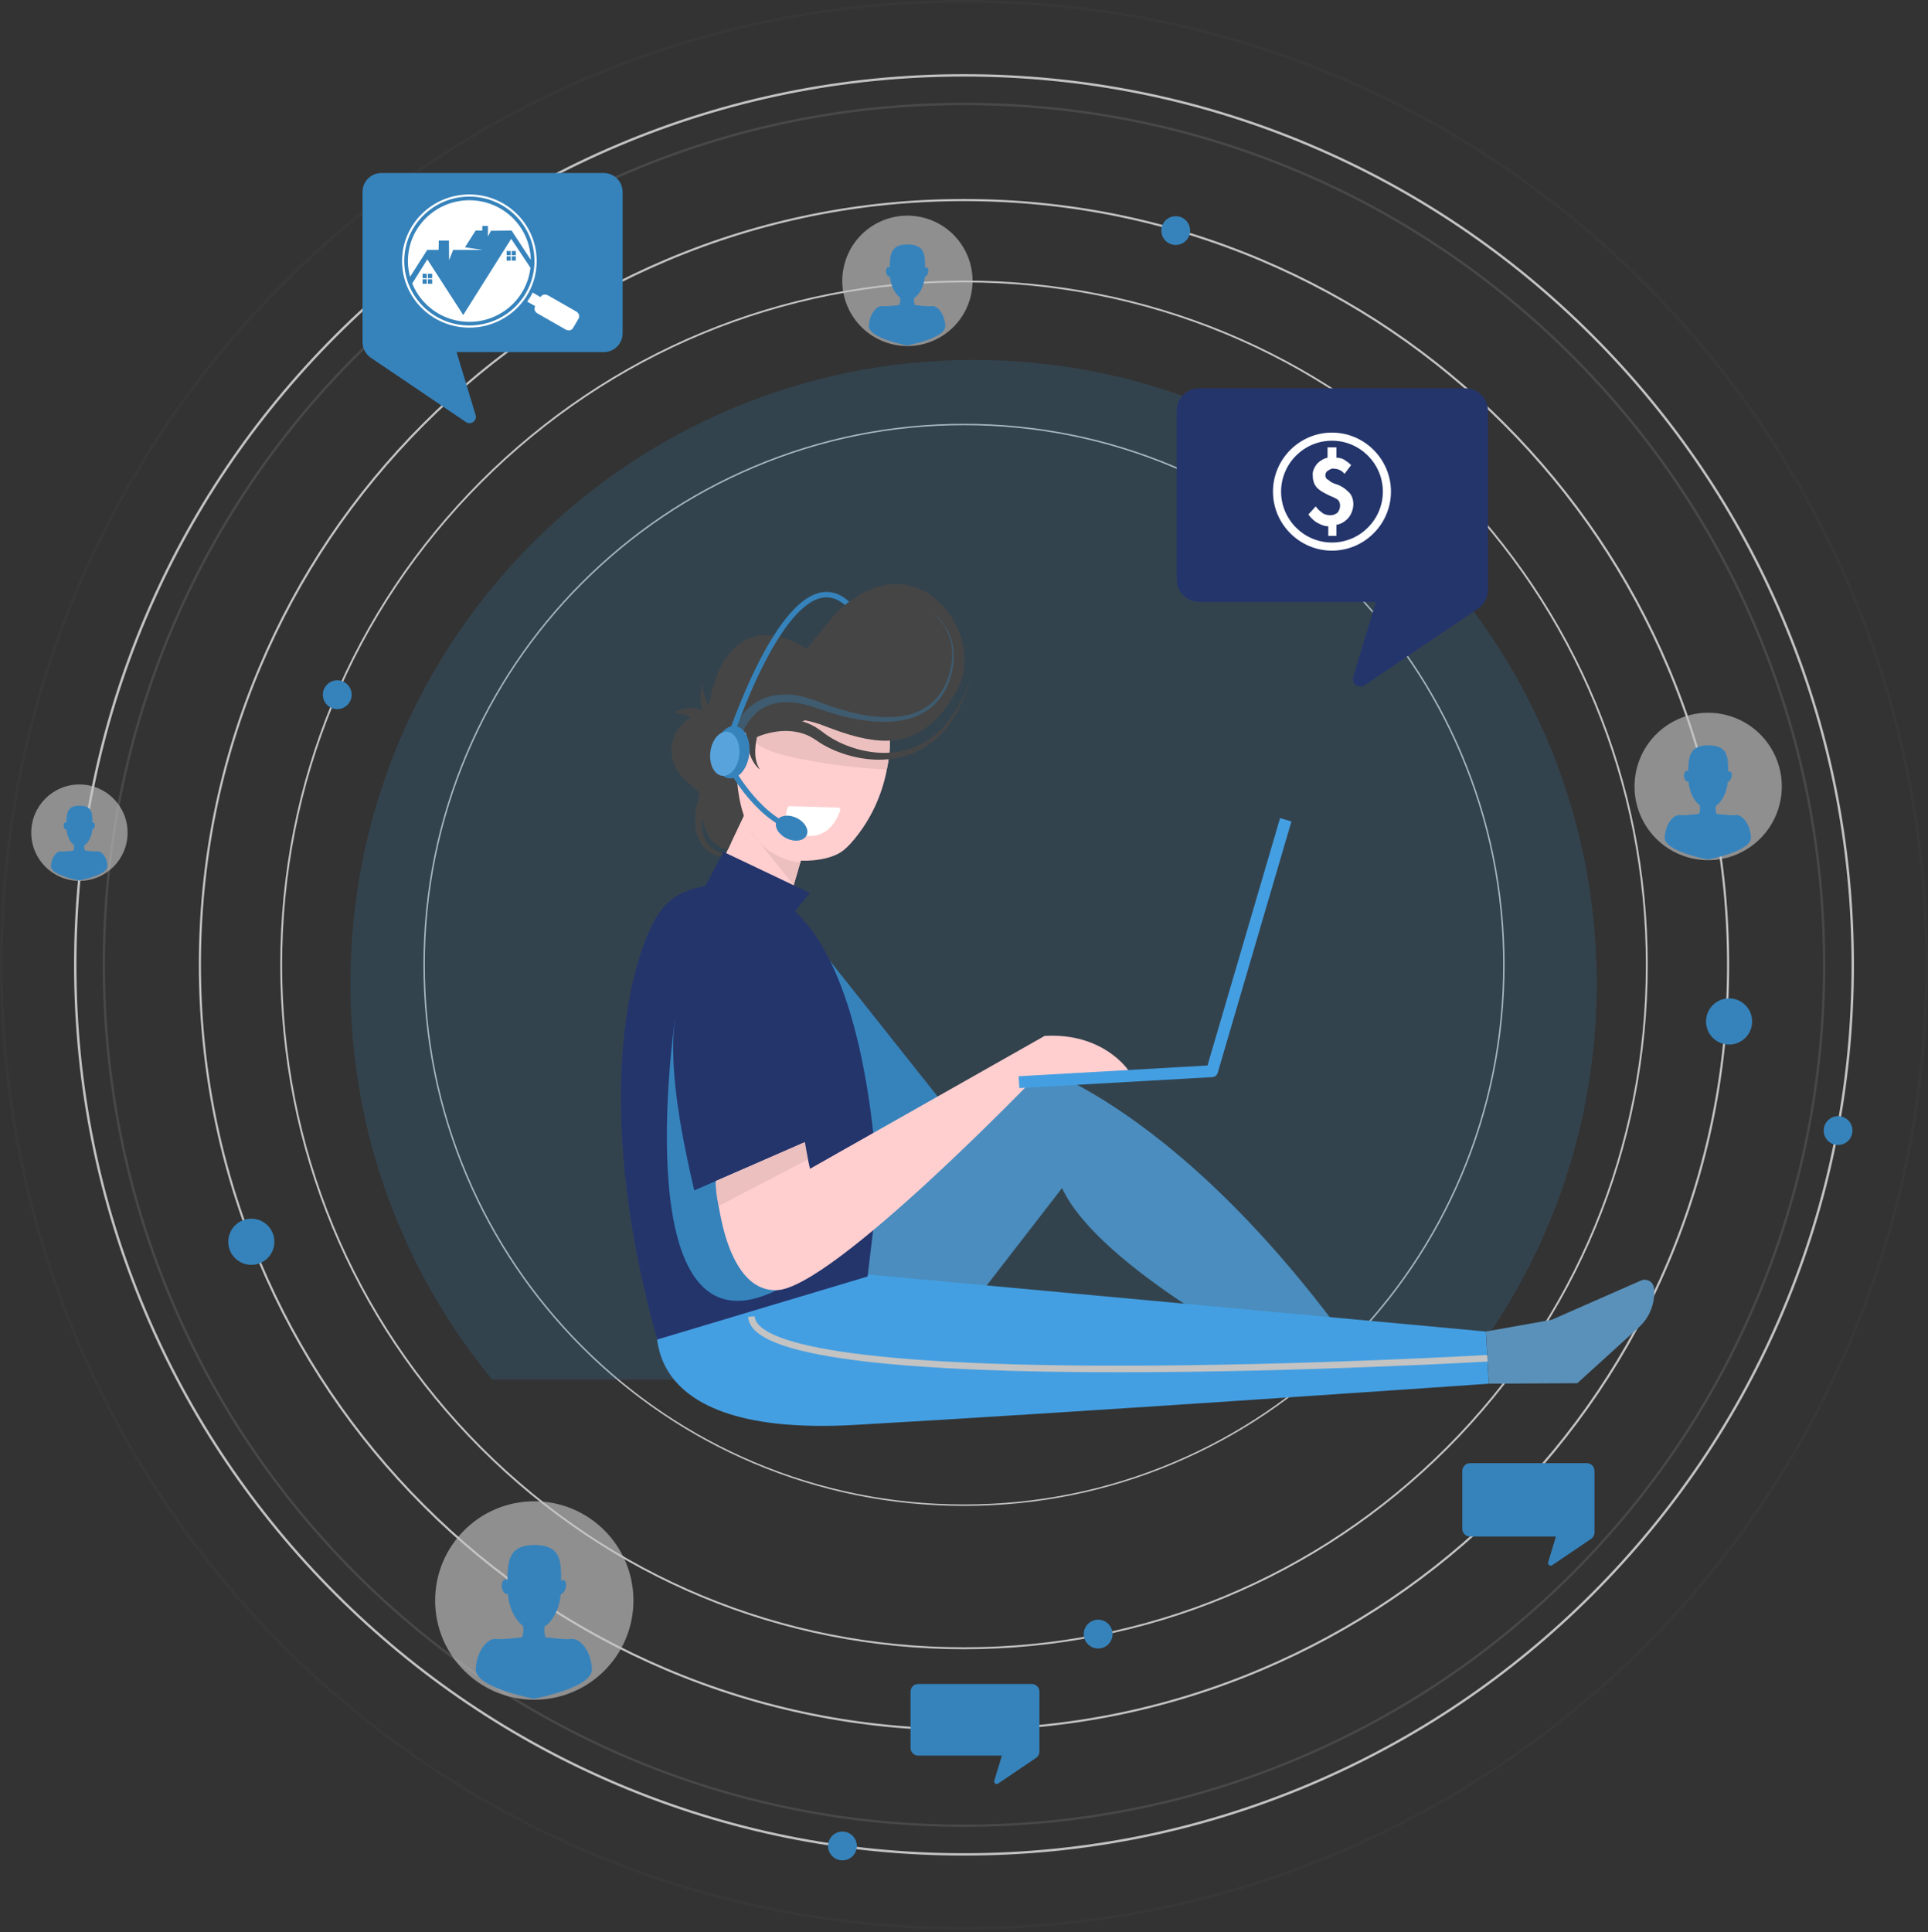 <svg xmlns="http://www.w3.org/2000/svg" width="468" height="469" viewBox="0 0 468 469" fill="none"><rect x="0" y="0" width="468" height="469" fill="#333333" stroke="none"/><path d="M233.999 400.299C189.67 400.299 147.988 383.016 116.637 351.651C85.287 320.276 68.028 278.561 68.028 234.196C68.028 189.832 85.298 148.117 116.637 116.741C147.988 85.366 189.67 68.094 233.999 68.094C278.329 68.094 320.011 85.377 351.361 116.741C382.712 148.117 399.97 189.832 399.97 234.196C399.97 278.561 382.701 320.276 351.361 351.651C320.011 383.016 278.329 400.299 233.999 400.299ZM233.999 68.537C189.789 68.537 148.226 85.766 116.962 117.055C85.698 148.344 68.482 189.94 68.482 234.186C68.482 278.431 85.698 320.027 116.962 351.316C148.226 382.605 189.789 399.834 233.999 399.834C278.21 399.834 319.773 382.605 351.037 351.316C382.301 320.027 399.517 278.431 399.517 234.186C399.517 189.94 382.301 148.344 351.037 117.055C319.773 85.766 278.21 68.537 233.999 68.537Z" fill="#C3C3C3"></path><path d="M234 420.069C208.929 420.069 184.602 415.159 161.703 405.458C139.581 396.091 119.718 382.691 102.665 365.624C85.612 348.558 72.212 328.679 62.864 306.54C53.181 283.622 48.264 259.277 48.264 234.185C48.264 209.093 53.17 184.748 62.864 161.83C72.212 139.691 85.612 119.813 102.665 102.746C119.718 85.679 139.581 72.268 161.703 62.913C184.602 53.222 208.929 48.301 234 48.301C259.072 48.301 283.398 53.211 306.298 62.913C328.42 72.279 348.283 85.679 365.336 102.746C382.389 119.813 395.789 139.691 405.137 161.83C414.82 184.748 419.737 209.093 419.737 234.185C419.737 259.277 414.831 283.622 405.137 306.54C395.779 328.679 382.389 348.558 365.336 365.624C348.283 382.691 328.42 396.102 306.298 405.458C283.398 415.159 259.072 420.069 234 420.069ZM234 48.82C208.993 48.82 184.743 53.72 161.908 63.389C139.851 72.722 120.043 86.09 103.033 103.114C86.023 120.137 72.665 139.962 63.339 162.036C53.678 184.889 48.782 209.158 48.782 234.185C48.782 259.212 53.678 283.482 63.339 306.335C72.665 328.409 86.023 348.233 103.033 365.257C120.043 382.28 139.851 395.648 161.908 404.982C184.743 414.651 208.993 419.55 234 419.55C259.007 419.55 283.258 414.651 306.093 404.982C328.149 395.648 347.958 382.28 364.968 365.257C381.978 348.233 395.335 328.409 404.662 306.335C414.323 283.482 419.218 259.201 419.218 234.185C419.218 209.158 414.323 184.889 404.662 162.036C395.335 139.962 381.978 120.137 364.968 103.114C347.958 86.09 328.149 72.722 306.093 63.389C283.258 53.72 259.007 48.82 234 48.82Z" fill="#C3C3C3"></path><path d="M234 365.517C216.288 365.517 199.094 362.045 182.916 355.199C167.29 348.58 153.252 339.116 141.202 327.057C129.152 314.998 119.686 300.949 113.083 285.31C106.242 269.119 102.773 251.923 102.773 234.186C102.773 216.459 106.242 199.252 113.083 183.061C119.696 167.422 129.152 153.373 141.202 141.314C153.252 129.255 167.29 119.781 182.916 113.172C199.094 106.326 216.277 102.854 234 102.854C251.712 102.854 268.906 106.326 285.084 113.172C300.711 119.791 314.749 129.255 326.798 141.314C338.848 153.373 348.315 167.422 354.918 183.061C361.758 199.252 365.227 216.448 365.227 234.186C365.227 251.912 361.758 269.119 354.918 285.31C348.304 300.949 338.848 314.998 326.798 327.057C314.749 339.116 300.711 348.591 285.084 355.199C268.906 362.045 251.712 365.517 234 365.517ZM234 103.211C216.331 103.211 199.191 106.672 183.057 113.508C167.473 120.105 153.479 129.547 141.461 141.574C129.444 153.6 120.01 167.606 113.418 183.202C106.599 199.349 103.13 216.503 103.13 234.186C103.13 251.869 106.588 269.022 113.418 285.169C120.01 300.765 129.444 314.771 141.461 326.798C153.479 338.824 167.473 348.266 183.057 354.864C199.191 361.688 216.331 365.16 234 365.16C251.669 365.16 268.809 361.699 284.943 354.864C300.527 348.266 314.522 338.824 326.539 326.798C338.556 314.771 347.99 300.765 354.583 285.169C361.402 269.022 364.871 251.869 364.871 234.186C364.871 216.503 361.412 199.349 354.583 183.202C347.99 167.606 338.556 153.6 326.539 141.574C314.522 129.547 300.527 120.105 284.943 113.508C268.809 106.683 251.669 103.211 234 103.211Z" fill="#C3C3C3"></path><g opacity="0.38"><path opacity="0.38" d="M234 443.431C205.772 443.431 178.388 437.893 152.614 426.991C127.715 416.457 105.356 401.37 86.152 382.151C66.948 362.932 51.873 340.555 41.347 315.636C30.443 289.841 24.92 262.435 24.92 234.186C24.92 205.936 30.453 178.53 41.347 152.735C51.873 127.816 66.948 105.439 86.152 86.22C105.356 67.001 127.715 51.914 152.614 41.38C178.388 30.467 205.772 24.94 234 24.94C262.227 24.94 289.612 30.478 315.386 41.38C340.285 51.914 362.644 67.001 381.848 86.22C401.052 105.439 416.127 127.816 426.653 152.735C437.557 178.53 443.079 205.936 443.079 234.186C443.079 262.435 437.546 289.841 426.653 315.636C416.127 340.555 401.052 362.932 381.848 382.151C362.644 401.37 340.285 416.457 315.386 426.991C289.612 437.904 262.227 443.431 234 443.431ZM234 25.524C205.848 25.524 178.55 31.04 152.841 41.921C128.017 52.433 105.712 67.477 86.562 86.642C67.413 105.807 52.38 128.119 41.876 152.973C31.005 178.703 25.493 206.022 25.493 234.196C25.493 262.37 31.005 289.69 41.876 315.42C52.38 340.263 67.413 362.586 86.562 381.751C105.712 400.915 128.007 415.96 152.841 426.472C178.55 437.352 205.848 442.868 234 442.868C262.152 442.868 289.45 437.352 315.159 426.472C339.982 415.96 362.288 400.915 381.437 381.751C400.587 362.586 415.619 340.274 426.123 315.42C436.995 289.69 442.507 262.37 442.507 234.196C442.507 206.022 436.995 178.703 426.123 152.973C415.619 128.13 400.587 105.807 381.437 86.642C362.288 67.477 339.993 52.433 315.159 41.921C289.45 31.04 262.152 25.524 234 25.524Z" fill="#C3C3C3"></path></g><g opacity="0.18"><path opacity="0.18" d="M234 468.371C202.412 468.371 171.764 462.184 142.92 449.963C115.06 438.163 90.032 421.281 68.537 399.78C47.042 378.268 30.173 353.23 18.393 325.337C6.192 296.471 0 265.799 0 234.185C0 202.572 6.192 171.9 18.393 143.033C30.183 115.151 47.053 90.103 68.537 68.591C90.032 47.079 115.049 30.197 142.92 18.408C171.764 6.197 202.412 0 234 0C265.588 0 296.236 6.197 325.08 18.408C352.94 30.207 377.968 47.09 399.463 68.591C420.958 90.103 437.827 115.141 449.607 143.033C461.808 171.91 468 202.572 468 234.185C468 265.799 461.819 296.471 449.607 325.337C437.817 353.219 420.947 378.268 399.463 399.78C377.968 421.291 352.951 438.174 325.08 449.963C296.236 462.174 265.588 468.371 234 468.371ZM234 0.66C202.498 0.66 171.936 6.835 143.169 19.013C115.384 30.781 90.431 47.609 69.001 69.056C47.572 90.503 30.745 115.476 18.998 143.282C6.819 172.073 0.659 202.659 0.659 234.185C0.659 265.712 6.83 296.298 18.998 325.089C30.756 352.895 47.572 377.868 69.001 399.315C90.431 420.761 115.384 437.601 143.169 449.357C171.936 461.535 202.498 467.711 234 467.711C265.502 467.711 296.064 461.535 324.831 449.357C352.616 437.59 377.569 420.761 398.998 399.315C420.428 377.868 437.255 352.895 449.002 325.089C461.17 296.298 467.341 265.712 467.341 234.185C467.341 202.659 461.17 172.073 449.002 143.282C437.244 115.476 420.428 90.503 398.998 69.056C377.569 47.609 352.616 30.77 324.831 19.013C296.064 6.824 265.502 0.66 234 0.66Z" fill="#C3C3C3"></path></g><path d="M234 450.396C204.833 450.396 176.541 444.674 149.913 433.405C124.182 422.513 101.087 406.928 81.246 387.071C61.405 367.214 45.832 344.091 34.95 318.351C23.689 291.691 17.972 263.376 17.972 234.196C17.972 205.005 23.689 176.691 34.95 150.042C45.832 124.29 61.405 101.178 81.246 81.321C101.087 61.464 124.192 45.879 149.913 34.987C176.551 23.718 204.844 17.997 234 17.997C263.168 17.997 291.46 23.718 318.088 34.987C343.819 45.879 366.913 61.464 386.755 81.321C406.596 101.178 422.169 124.301 433.051 150.042C444.312 176.701 450.029 205.016 450.029 234.196C450.029 263.387 444.312 291.701 433.051 318.351C422.169 344.102 406.596 367.214 386.755 387.071C366.913 406.928 343.809 422.513 318.088 433.405C291.46 444.685 263.168 450.396 234 450.396ZM234 18.581C204.919 18.581 176.703 24.28 150.14 35.528C124.484 46.387 101.444 61.929 81.657 81.732C61.87 101.535 46.34 124.593 35.49 150.269C24.262 176.853 18.556 205.081 18.556 234.196C18.556 263.3 24.251 291.539 35.49 318.123C46.34 343.799 61.87 366.858 81.657 386.66C101.444 406.463 124.484 422.005 150.14 432.864C176.703 444.112 204.908 449.811 234 449.811C263.082 449.811 291.298 444.112 317.861 432.864C343.517 422.005 366.557 406.463 386.344 386.66C406.131 366.858 421.661 343.799 432.511 318.123C443.75 291.539 449.445 263.311 449.445 234.196C449.445 205.092 443.75 176.853 432.511 150.269C421.661 124.593 406.131 101.535 386.344 81.732C366.557 61.929 343.517 46.387 317.861 35.528C291.298 24.28 263.082 18.581 234 18.581Z" fill="#C3C3C3"></path><g opacity="0.8"><path opacity="0.8" d="M235.671 71.727C237.636 63.212 232.331 54.716 223.823 52.749C215.314 50.783 206.824 56.092 204.86 64.607C202.895 73.122 208.2 81.619 216.708 83.585C225.216 85.551 233.706 80.242 235.671 71.727Z" fill="#C3C3C3"></path></g><path d="M220.265 83.863C220.265 83.863 220.243 83.863 220.2 83.852C220.156 83.863 220.135 83.863 220.135 83.863H220.265Z" fill="#4375FA"></path><path d="M229.461 79.126C229.321 76.13 227.516 74.172 226.251 74.313C224.998 74.454 222.069 74.032 222.069 74.032C221.853 73.556 221.831 72.939 221.885 72.344C223.236 71.468 224.252 69.522 224.49 67.175C224.793 67.11 225.117 66.753 225.268 66.245C225.452 65.628 225.311 65.044 224.955 64.936C224.825 64.893 224.684 64.925 224.544 65.012C224.566 61.789 224.458 59.323 220.254 59.323C216.288 59.323 215.996 61.756 215.974 64.936C215.866 64.839 215.736 64.795 215.607 64.817C215.239 64.86 215.002 65.412 215.077 66.05C215.153 66.688 215.52 67.175 215.888 67.121C215.931 67.11 215.974 67.099 216.017 67.077C216.234 69.37 217.174 71.295 218.471 72.225C218.546 72.864 218.525 73.513 218.298 74.021C218.298 74.021 215.369 74.443 214.115 74.302C212.862 74.161 211.046 76.119 210.906 79.115C210.776 81.959 219.313 83.679 220.167 83.841C221.043 83.69 229.591 81.97 229.461 79.126Z" fill="#3683BC"></path><g opacity="0.8"><path opacity="0.8" d="M129.692 412.563C142.984 412.563 153.759 401.78 153.759 388.477C153.759 375.175 142.984 364.392 129.692 364.392C116.401 364.392 105.625 375.175 105.625 388.477C105.625 401.78 116.401 412.563 129.692 412.563Z" fill="#C3C3C3"></path></g><path d="M129.694 412.347C129.694 412.347 129.661 412.336 129.585 412.325C129.52 412.336 129.477 412.347 129.477 412.347H129.694Z" fill="#4375FA"></path><path d="M143.687 405.133C143.471 400.569 140.715 397.606 138.813 397.811C136.901 398.027 132.448 397.389 132.448 397.389C132.124 396.665 132.081 395.735 132.167 394.815C134.231 393.474 135.766 390.522 136.122 386.942C136.587 386.844 137.073 386.293 137.3 385.536C137.581 384.595 137.376 383.708 136.825 383.546C136.63 383.481 136.414 383.535 136.209 383.654C136.241 378.754 136.079 375.001 129.692 375.001C123.651 375.001 123.208 378.7 123.176 383.546C123.003 383.405 122.808 383.329 122.625 383.362C122.063 383.427 121.695 384.27 121.814 385.244C121.933 386.217 122.484 386.952 123.046 386.877C123.122 386.866 123.187 386.844 123.252 386.812C123.576 390.305 125.024 393.225 126.98 394.642C127.088 395.605 127.066 396.611 126.72 397.378C126.72 397.378 122.268 398.017 120.355 397.8C118.442 397.584 115.687 400.558 115.481 405.122C115.276 409.459 128.277 412.066 129.584 412.315C130.892 412.077 143.882 409.47 143.687 405.133Z" fill="#3683BC"></path><g opacity="0.8"><path opacity="0.8" d="M432.227 194.074C433.982 184.351 427.53 175.046 417.815 173.289C408.1 171.532 398.802 177.99 397.047 187.713C395.292 197.435 401.744 206.741 411.459 208.497C421.174 210.254 430.472 203.796 432.227 194.074Z" fill="#C3C3C3"></path></g><path d="M414.625 208.629C414.625 208.629 414.593 208.629 414.549 208.618C414.495 208.629 414.473 208.629 414.473 208.629H414.625Z" fill="#4375FA"></path><path d="M425.021 203.275C424.859 199.89 422.816 197.684 421.401 197.835C419.985 197.998 416.678 197.522 416.678 197.522C416.44 196.981 416.408 196.289 416.473 195.618C418.007 194.623 419.142 192.428 419.412 189.767C419.758 189.702 420.115 189.28 420.288 188.718C420.493 188.026 420.342 187.355 419.942 187.236C419.79 187.193 419.639 187.225 419.488 187.323C419.51 183.678 419.391 180.898 414.646 180.898C410.162 180.898 409.827 183.646 409.805 187.247C409.675 187.139 409.535 187.085 409.394 187.106C408.973 187.161 408.703 187.788 408.789 188.502C408.876 189.226 409.286 189.767 409.708 189.713C409.762 189.702 409.816 189.691 409.859 189.67C410.108 192.265 411.167 194.428 412.626 195.488C412.701 196.202 412.69 196.948 412.431 197.522C412.431 197.522 409.124 197.998 407.708 197.835C406.293 197.673 404.239 199.879 404.088 203.275C403.937 206.498 413.598 208.434 414.56 208.618C415.522 208.434 425.172 206.498 425.021 203.275Z" fill="#3683BC"></path><path d="M66.603 301.403C66.603 304.496 64.095 307.005 61.005 307.005C57.914 307.005 55.407 304.496 55.407 301.403C55.407 298.31 57.914 295.801 61.005 295.801C64.095 295.801 66.603 298.31 66.603 301.403Z" fill="#3683BC"></path><path d="M425.312 247.932C425.312 251.025 422.805 253.534 419.715 253.534C416.624 253.534 414.117 251.025 414.117 247.932C414.117 244.839 416.624 242.33 419.715 242.33C422.805 242.33 425.312 244.839 425.312 247.932Z" fill="#3683BC"></path><path d="M288.12 58.144C286.921 59.647 284.716 59.896 283.214 58.695C281.712 57.495 281.463 55.288 282.663 53.785C283.863 52.282 286.067 52.033 287.569 53.233C289.082 54.434 289.32 56.629 288.12 58.144Z" fill="#3683BC"></path><path d="M270.008 396.037C270.333 397.941 269.057 399.747 267.156 400.072C265.254 400.396 263.449 399.12 263.125 397.216C262.8 395.313 264.076 393.507 265.978 393.182C267.88 392.858 269.684 394.134 270.008 396.037Z" fill="#3683BC"></path><path d="M207.934 447.465C208.259 449.368 206.983 451.174 205.081 451.499C203.179 451.823 201.375 450.547 201.05 448.644C200.726 446.74 202.001 444.934 203.903 444.609C205.795 444.285 207.61 445.561 207.934 447.465Z" fill="#3683BC"></path><path d="M449.617 273.824C449.942 275.727 448.666 277.533 446.764 277.858C444.862 278.182 443.058 276.906 442.733 275.002C442.409 273.099 443.684 271.293 445.586 270.968C447.488 270.644 449.293 271.92 449.617 273.824Z" fill="#3683BC"></path><path d="M85.311 168.036C85.635 169.94 84.36 171.746 82.458 172.07C80.556 172.395 78.751 171.118 78.427 169.215C78.103 167.311 79.378 165.505 81.28 165.181C83.171 164.856 84.987 166.133 85.311 168.036Z" fill="#3683BC"></path><g opacity="0.8"><path opacity="0.8" d="M19.279 213.809C25.737 213.809 30.972 208.57 30.972 202.107C30.972 195.644 25.737 190.405 19.279 190.405C12.822 190.405 7.586 195.644 7.586 202.107C7.586 208.57 12.822 213.809 19.279 213.809Z" fill="#C3C3C3"></path></g><path d="M19.28 213.701C19.28 213.701 19.258 213.701 19.226 213.69C19.193 213.701 19.171 213.701 19.171 213.701H19.28Z" fill="#4375FA"></path><path d="M26.077 210.197C25.969 207.98 24.64 206.542 23.71 206.639C22.781 206.747 20.62 206.433 20.62 206.433C20.458 206.076 20.436 205.633 20.479 205.19C21.484 204.541 22.23 203.102 22.403 201.361C22.63 201.318 22.868 201.047 22.976 200.68C23.116 200.225 23.008 199.793 22.749 199.706C22.651 199.674 22.554 199.695 22.446 199.76C22.457 197.381 22.381 195.564 19.28 195.564C16.351 195.564 16.135 197.359 16.113 199.717C16.027 199.652 15.94 199.609 15.843 199.631C15.573 199.663 15.389 200.074 15.454 200.55C15.508 201.026 15.778 201.383 16.049 201.35C16.081 201.35 16.113 201.339 16.146 201.318C16.308 203.016 17 204.433 17.961 205.125C18.015 205.59 18.005 206.076 17.832 206.455C17.832 206.455 15.67 206.769 14.741 206.661C13.812 206.552 12.471 208.002 12.374 210.219C12.277 212.328 18.588 213.593 19.226 213.712C19.863 213.572 26.174 212.295 26.077 210.197Z" fill="#3683BC"></path><path opacity="0.2" d="M387.576 238.739C387.576 155.136 319.86 87.367 236.324 87.367C152.787 87.367 85.061 155.136 85.061 238.739C85.061 275.23 97.964 308.714 119.459 334.855H353.178C374.672 308.703 387.576 275.23 387.576 238.739Z" fill="#3683BC"></path><path d="M199.262 230.462L230.608 269.939L220.836 281.339C220.836 281.339 201.797 273.462 201.634 272.222C201.475 270.98 199.262 230.462 199.262 230.462Z" fill="#3683BC"></path><path d="M189.576 313.002L245.902 256.86C245.902 256.86 283.739 264.447 329.746 329.16L310.762 330.239C310.762 330.239 266.735 307.76 257.801 288.367L227.639 327.351L189.576 313.002Z" fill="#4A8DBE"></path><path d="M160.164 316.794C160.164 316.794 149.308 349.172 207.528 345.857C265.747 342.541 361.402 335.855 361.402 335.855L360.68 323.192L193.084 307.722L160.164 316.794Z" fill="#449FE2"></path><path d="M177.97 173.186L198.793 168.27L200.776 181.421L182.852 188.407L177.97 173.186Z" fill="#454545"></path><path d="M172.233 192.768C171.336 194.742 170.656 197 170.47 199.201C170.285 201.396 170.675 203.686 172.172 205.267C173.657 206.861 175.994 207.542 178.28 207.759C180.598 207.957 182.96 207.759 185.291 207.414C182.996 207.948 180.649 208.34 178.251 208.334C175.892 208.293 173.315 207.836 171.368 206.092C170.41 205.232 169.714 204.085 169.308 202.872C168.896 201.655 168.746 200.383 168.743 199.134C168.766 196.617 169.267 194.234 170.122 191.841L172.233 192.768Z" fill="#454545"></path><path d="M171.266 172.965C168.016 173.361 165.069 175.502 163.769 178.409C162.47 181.319 162.859 184.893 164.765 187.51C166.132 189.385 168.146 190.714 169.708 192.435C171.336 194.234 172.45 196.46 172.894 198.808C173.21 200.476 173.207 202.239 174.002 203.75C175.419 206.443 179.468 207.417 181.968 205.663C183.874 204.328 184.643 201.948 185.097 199.699C186.24 194.029 186.099 188.107 184.685 182.466C183.963 179.578 182.833 176.645 180.589 174.611C178.344 172.576 174.739 171.713 172.172 173.291L171.266 172.965Z" fill="#454545"></path><path d="M215.261 186.788C215.239 186.979 215.191 187.165 215.159 187.353C214.022 192.87 211.676 198.144 208.215 202.638C207.142 204.034 206.002 205.405 204.597 206.497C201.101 209.2 193.158 209.615 189.033 207.813C185.339 206.2 182.609 202.878 181.067 199.239C179.525 195.601 179.036 191.634 178.797 187.724C175.483 187.724 172.587 184.347 173.216 181.204C173.845 178.048 176.198 176.304 180.805 177.795C180.952 177.811 181.102 177.815 181.255 177.805C190.412 177.965 198.148 173.013 206.918 171.582C208.47 171.333 213.023 170.126 214.121 171.384C214.6 171.921 214.852 172.879 215.069 173.54C215.599 175.035 215.864 176.604 215.967 178.166C216.094 180.073 215.995 181.977 215.762 183.868C215.628 184.849 215.462 185.826 215.261 186.788Z" fill="#FFCFD0"></path><path d="M195.454 205.325L191.881 217.483L174.822 210.113L181.942 195.1L195.454 205.325Z" fill="#FFCFD0"></path><path d="M216.012 179.751C211.526 179.853 206.5 178.444 200.661 176.131C198.978 175.457 197.379 175.007 195.875 174.719C199.489 173.486 203.113 172.205 206.919 171.579C208.47 171.33 213.023 170.123 214.121 171.381C214.6 171.918 214.853 172.876 215.07 173.538C215.6 175.032 215.865 176.601 215.967 178.163C216.005 178.693 216.021 179.217 216.012 179.751Z" fill="#FFCFD0"></path><path d="M181.489 200.885L192.647 214.873L194.241 209.328C189.139 208.775 184.863 206.018 181.489 200.885Z" fill="#EDC0C0"></path><path d="M215.261 186.788C208.447 186.584 194.977 184.89 188.094 182.667C184.007 181.345 182.111 179.431 181.255 177.802C190.412 177.962 198.148 173.01 206.918 171.579C208.47 171.33 213.023 170.123 214.121 171.381C214.6 171.918 214.852 172.876 215.069 173.538C215.599 175.033 215.864 176.601 215.966 178.163C216.094 180.07 215.995 181.974 215.762 183.865C215.628 184.849 215.462 185.826 215.261 186.788Z" fill="#EDC0C0"></path><path d="M210.654 166.551C211.439 166.577 211.468 165.388 210.679 165.366C209.894 165.341 209.865 166.526 210.654 166.551Z" fill="#454545"></path><path d="M191.676 195.672L203.442 196.01C203.802 196.02 204.055 196.358 203.946 196.691C203.336 198.547 201.136 203.619 195.52 202.821C189.675 201.99 190.722 197.365 191.156 196.023C191.226 195.806 191.44 195.665 191.676 195.672Z" fill="white"></path><path d="M176.677 206.197L177.414 204.635L177.092 196.994L171.128 189.963C171.131 189.963 167.45 204.095 176.677 206.197Z" fill="#454545"></path><path d="M168.271 175.818C168.28 175.949 168.293 175.914 168.306 175.933C168.322 175.949 168.328 175.933 168.341 175.93C168.366 175.924 168.382 175.898 168.401 175.876C168.437 175.828 168.472 175.761 168.488 175.697C168.536 175.556 168.532 175.4 168.488 175.215C168.382 174.857 168.034 174.419 167.498 174.109C166.974 173.783 166.326 173.531 165.637 173.349C164.947 173.161 164.219 173.055 163.475 172.956C164.162 172.675 164.87 172.394 165.624 172.196C166.377 171.995 167.179 171.857 168.057 171.87C168.928 171.876 169.924 172.09 170.879 172.716C171.345 173.039 171.795 173.458 172.137 173.981C172.319 174.237 172.463 174.518 172.59 174.818C172.651 174.972 172.712 175.122 172.76 175.294C172.782 175.384 172.807 175.454 172.827 175.56C172.846 175.668 172.868 175.726 172.875 175.943L168.271 175.818Z" fill="#454545"></path><path d="M184.458 176.428C184.171 177.169 183.928 178.083 183.736 178.939C183.548 179.811 183.404 180.699 183.353 181.59C183.241 183.366 183.414 185.225 184.483 186.816C183.736 186.232 183.13 185.436 182.66 184.561C182.182 183.683 181.885 182.727 181.632 181.76C181.387 180.788 181.24 179.798 181.147 178.802C181.061 177.789 181.01 176.834 181.07 175.735L184.458 176.428Z" fill="#454545"></path><path d="M232.081 167.966C227.155 176.355 221.839 179.658 215.335 179.786C210.916 179.872 205.964 178.492 200.208 176.233C198.548 175.575 196.97 175.131 195.492 174.85C188.647 173.547 183.81 175.844 181.103 177.799L181.09 177.795C180.94 177.802 180.806 177.802 180.659 177.786C178.628 177.131 177.035 177.109 175.854 177.565L171.662 173.518C176.048 143.372 195.802 157.514 195.802 157.514L202.034 149.825C221.685 128.8 240.334 153.904 232.081 167.966Z" fill="#454545"></path><path d="M181.876 183.077C182.297 179.572 180.775 176.507 178.477 176.231C176.179 175.955 173.975 178.573 173.554 182.078C173.133 185.583 174.655 188.648 176.953 188.924C179.251 189.2 181.456 186.582 181.876 183.077Z" fill="#3683BC"></path><path d="M176.478 183.283L175.23 182.897C175.713 181.336 187.229 144.639 200.127 143.692C204.257 143.386 208.019 146.716 211.308 153.579L210.131 154.143C207.098 147.812 203.761 144.735 200.221 144.994C195.316 145.354 189.664 152.045 183.877 164.341C179.447 173.761 176.51 183.189 176.478 183.283Z" fill="#3683BC"></path><path d="M190.965 201.172C186.116 199.01 182.18 194.578 179.731 191.242C177.096 187.648 175.61 184.605 175.55 184.475L176.742 183.922C176.8 184.043 182.71 196.073 191.513 199.995L190.965 201.172Z" fill="#3683BC"></path><path d="M188.503 199.3C187.86 200.682 188.973 202.57 190.988 203.517C193.004 204.464 195.158 204.108 195.801 202.726C196.444 201.344 195.331 199.455 193.316 198.508C191.3 197.562 189.146 197.915 188.503 199.3Z" fill="#3683BC"></path><path d="M179.445 183.374C179.8 180.42 178.517 177.837 176.58 177.605C174.643 177.372 172.786 179.578 172.431 182.532C172.077 185.486 173.359 188.069 175.296 188.302C177.233 188.534 179.09 186.328 179.445 183.374Z" fill="#58A3DB"></path><path d="M205.825 146.882L206.83 146.159L212.22 153.297L209.976 154.282L205.154 147.554L205.825 146.882Z" fill="#454545" stroke="#454545"></path><path d="M172.128 177.38C171.684 176.412 171.365 175.521 171.052 174.572C170.748 173.636 170.499 172.681 170.317 171.713C170.135 170.749 170.017 169.765 170.056 168.778C170.091 167.8 170.263 166.81 170.713 165.976C170.538 166.906 170.675 167.819 170.914 168.679C171.151 169.541 171.527 170.362 171.952 171.151C172.377 171.94 172.856 172.697 173.379 173.425C173.893 174.141 174.468 174.882 175.02 175.483L172.128 177.38Z" fill="#454545"></path><path d="M182.073 175.853C183.539 175.269 184.851 174.949 186.281 174.694C187.689 174.461 189.126 174.336 190.569 174.397C193.442 174.521 196.396 175.323 198.784 177.026L199.671 177.658L200.409 178.217C200.913 178.575 201.44 178.917 201.983 179.236C203.068 179.875 204.221 180.431 205.406 180.897C207.775 181.843 210.29 182.453 212.841 182.67C214.119 182.763 215.399 182.756 216.673 182.645C217.94 182.498 219.208 182.28 220.434 181.897C222.886 181.15 225.185 179.875 227.167 178.195C231.142 174.79 233.757 169.985 235.542 165.015C234.028 170.071 231.685 175.067 227.745 178.84C225.778 180.699 223.422 182.188 220.846 183.127C219.559 183.603 218.215 183.916 216.861 184.146C215.501 184.341 214.125 184.421 212.752 184.395C210.003 184.312 207.276 183.807 204.665 182.926C203.356 182.491 202.079 181.961 200.84 181.322C200.221 181.003 199.611 180.655 199.014 180.274L198.133 179.677L197.373 179.198C195.348 177.911 192.935 177.403 190.527 177.419C189.317 177.435 188.104 177.607 186.91 177.872C185.741 178.137 184.487 178.54 183.513 178.997L183.446 179.029C182.581 179.434 181.549 179.06 181.147 178.195C180.742 177.329 181.115 176.297 181.98 175.895C182.009 175.879 182.044 175.866 182.073 175.853Z" fill="#454545"></path><path d="M225.385 147.841C228.137 149.617 230.194 152.457 231.065 155.648C231.943 158.868 231.506 162.309 230.388 165.417C229.858 166.995 229 168.455 227.984 169.79C227.403 170.394 226.896 171.084 226.203 171.576C225.874 171.838 225.555 172.119 225.213 172.365L224.127 173.016C221.184 174.729 217.729 175.205 214.418 175.205C211.079 175.176 207.777 174.639 204.566 173.828C202.972 173.387 201.366 172.965 199.808 172.41C198.215 171.889 196.731 171.336 195.195 170.978L194.042 170.72C193.656 170.646 193.27 170.617 192.883 170.563C192.111 170.429 191.338 170.461 190.569 170.432C189.039 170.502 187.539 170.787 186.172 171.391C183.417 172.576 181.396 175.051 180.189 177.846L178.085 176.901C179.541 173.767 182.022 170.863 185.384 169.531C187.037 168.857 188.809 168.579 190.546 168.557C191.411 168.608 192.28 168.605 193.123 168.774C193.544 168.845 193.972 168.892 194.387 168.985L195.623 169.298C197.264 169.729 198.838 170.371 200.335 170.908C201.845 171.499 203.397 171.953 204.942 172.432C208.049 173.314 211.238 173.927 214.444 174.048C217.624 174.141 220.919 173.78 223.719 172.253L224.756 171.672C225.085 171.451 225.389 171.196 225.705 170.959C226.372 170.518 226.86 169.88 227.432 169.327C228.428 168.091 229.296 166.723 229.852 165.206C231.024 162.219 231.554 158.881 230.787 155.716C230.028 152.575 228.083 149.694 225.385 147.841Z" fill="#3683BC" fill-opacity="0.35"></path><path d="M180.374 215.432C180.374 215.432 177.287 214.697 173.347 214.908C169.059 215.135 163.759 216.48 160.333 221.105C153.76 229.979 142.891 265.754 159.516 325.135L210.6 309.83L213.004 289.651C213.007 289.648 211.65 218.182 180.374 215.432Z" fill="#24356C"></path><path d="M193.129 221.233C193.104 220.76 196.629 216.767 196.629 216.767L175.582 206.753L169.784 217.822L193.129 221.233Z" fill="#24356C"></path><path d="M163.891 247.082C163.891 247.082 151.413 331.392 188.532 313.155C216.469 299.429 172.128 266.951 172.128 266.951L163.891 247.082Z" fill="#3683BC"></path><path d="M360.707 323.183L376.632 320.346L398.327 310.811C399.773 310.175 401.408 311.178 401.497 312.756L401.516 313.117C401.711 316.535 400.351 319.857 397.819 322.157L382.88 335.73L361.425 335.849L360.707 323.183Z" fill="#5A91BA"></path><path d="M195.201 277.378C195.201 277.378 195.533 229.804 177.114 231.737C158.699 233.666 162.112 261.681 168.523 288.936L195.201 277.378Z" fill="#24356C"></path><path d="M173.768 286.664C173.768 286.664 175.074 313.545 188.531 313.155C201.989 312.766 251.597 261.185 251.597 261.185L273.988 259.911C273.988 259.911 267.989 250.615 253.583 251.436L196.622 283.687L195.201 277.378L173.768 286.664Z" fill="#FFCFD0"></path><path d="M247.434 264.102L247.271 261.23L293.103 258.62L310.721 198.572L313.476 199.383L295.574 260.406C295.402 260.991 294.885 261.403 294.278 261.438L247.434 264.102Z" fill="#449FE2"></path><path d="M196.112 281.422L174.455 292.717C174.455 292.717 173.612 289.213 173.769 286.661L195.374 277.189L196.112 281.422Z" fill="#EDC0C0"></path><path d="M271.677 333.079C246.081 333.079 225.603 332.229 210.804 330.549C201.916 329.54 194.988 328.217 190.211 326.614C184.605 324.729 181.782 322.439 181.591 319.612L183.184 319.503C183.49 323.981 195.415 331.482 271.674 331.482C271.865 331.482 272.054 331.482 272.245 331.482C316.206 331.46 360.563 328.91 361.007 328.885L361.099 330.479C360.655 330.504 316.251 333.057 272.249 333.076C272.057 333.079 271.865 333.079 271.677 333.079Z" fill="#C3C3C3"></path><path d="M291.076 94.252H355.733C358.747 94.252 361.186 96.694 361.186 99.71V143.19C361.186 145 360.289 146.697 358.789 147.707L331.256 166.325C329.826 167.294 327.975 165.933 328.48 164.277L333.99 146.094H291.076C288.062 146.094 285.623 143.653 285.623 140.636V99.71C285.637 96.694 288.076 94.252 291.076 94.252Z" fill="#24356C"></path><path d="M222.847 408.746H250.48C251.485 408.746 252.307 409.568 252.307 410.573V425.153C252.307 425.758 252.004 426.331 251.507 426.667L242.278 432.907C241.802 433.232 241.176 432.777 241.349 432.215L243.197 426.115H222.858C221.853 426.115 221.032 425.293 221.032 424.287V410.563C221.032 409.568 221.842 408.746 222.847 408.746Z" fill="#3683BC"></path><path d="M356.846 355.143H385.173C386.209 355.143 387.045 355.98 387.045 357.016V371.964C387.045 372.582 386.736 373.164 386.227 373.509L376.761 379.91C376.27 380.238 375.634 379.765 375.798 379.201L377.687 372.946H356.828C355.792 372.946 354.957 372.109 354.957 371.073V356.998C354.975 355.998 355.81 355.143 356.846 355.143Z" fill="#3683BC"></path><path d="M324.394 117.536C323.678 117.356 322.962 116.998 322.425 116.461C321.888 116.282 321.709 115.745 321.709 115.387C321.709 115.028 321.888 114.491 322.246 114.312C322.783 113.954 323.32 113.596 323.857 113.775C324.931 113.775 325.826 114.312 326.363 115.028L327.973 112.88C327.436 112.342 326.9 111.984 326.363 111.626C325.826 111.268 325.11 111.089 324.394 111.089V108.582H322.246V111.089C321.351 111.268 320.456 111.805 319.74 112.521C319.024 113.417 318.487 114.491 318.666 115.566C318.666 116.64 319.024 117.715 319.74 118.431C320.635 119.326 321.888 119.864 322.962 120.401C323.499 120.58 324.215 120.938 324.752 121.296C325.11 121.654 325.289 122.192 325.289 122.729C325.289 123.266 325.11 123.803 324.752 124.341C324.215 124.878 323.499 125.057 322.962 125.057C322.246 125.057 321.351 124.878 320.814 124.341C320.277 123.982 319.74 123.445 319.382 122.908L317.592 124.878C318.129 125.594 318.666 126.131 319.382 126.669C320.277 127.206 321.351 127.743 322.425 127.743V130.071H324.394V127.385C325.468 127.206 326.363 126.669 327.079 125.952C327.973 125.057 328.51 123.624 328.51 122.371C328.51 121.296 328.152 120.043 327.258 119.326C326.363 118.431 325.468 117.894 324.394 117.536ZM323.32 105C315.444 105 309.001 111.447 309.001 119.326C309.001 127.206 315.444 133.653 323.32 133.653C331.195 133.653 337.639 127.206 337.639 119.326C337.639 111.447 331.195 105 323.32 105ZM323.32 131.683C316.518 131.683 310.97 126.131 310.97 119.326C310.97 112.521 316.518 106.97 323.32 106.97C330.121 106.97 335.67 112.521 335.67 119.326C335.67 126.131 330.121 131.683 323.32 131.683Z" fill="white"></path><path d="M146.559 42H92.571C90.053 42 88 44.044 88 46.575V83.044C88 84.558 88.757 85.986 90.01 86.83L113.104 102.447C114.304 103.258 115.86 102.112 115.439 100.727L110.824 85.467H146.559C149.077 85.467 151.13 83.423 151.13 80.892V46.575C151.119 44.044 149.077 42 146.559 42Z" fill="#3683BC"></path><g clip-path="url(#clip0)"><path fill-rule="evenodd" clip-rule="evenodd" d="M128.757 64.984C127.936 72.369 121.616 78.121 113.932 78.121C107.634 78.121 102.249 74.256 100.065 68.803L103.728 62.96L112.44 76.463L124.087 57.96L128.757 64.984ZM122.979 60.924H123.96V61.953H122.979V60.924ZM124.227 60.924H125.199V61.953H124.227V60.924ZM122.979 62.217H123.96V63.246H122.979V62.217ZM124.227 62.217H125.199V63.246H124.227V62.217ZM102.574 66.447H103.602V67.534H102.574V66.447ZM103.879 66.447H104.906V67.534H103.879V66.447ZM102.574 67.808H103.602V68.882H102.574V67.808ZM103.879 67.808H104.906V68.882H103.879V67.808Z" fill="white"></path><path fill-rule="evenodd" clip-rule="evenodd" d="M113.932 48.609C122.066 48.609 128.677 55.048 128.837 63.051L124.181 55.961L119.154 56.019L118.437 57.403V54.853H117.072V55.961H115.454L112.868 60.021L117.121 60.662H109.992L109.011 63.133L108.977 58.398L106.514 58.386L106.468 60.662H103.694L99.533 67.19C99.198 65.979 99.014 64.686 99.014 63.359C99.014 55.218 105.693 48.609 113.932 48.609Z" fill="white"></path><path fill-rule="evenodd" clip-rule="evenodd" d="M113.932 47.203C122.957 47.203 130.27 54.442 130.27 63.359C130.27 72.288 122.955 79.527 113.932 79.527C104.908 79.527 97.593 72.29 97.593 63.359C97.593 54.442 104.908 47.203 113.932 47.203ZM113.932 47.717C122.668 47.717 129.738 54.726 129.738 63.359C129.738 72.004 122.666 79.001 113.932 79.001C105.207 79.001 98.125 72.002 98.125 63.359C98.125 54.726 105.207 47.717 113.932 47.717Z" fill="white"></path><path fill-rule="evenodd" clip-rule="evenodd" d="M127.982 73.216L129.913 74.314L129.879 74.381C129.556 74.941 129.799 75.696 130.436 76.061L137.346 80.005C137.982 80.371 138.754 80.2 139.089 79.64L140.454 77.306C140.777 76.746 140.525 75.992 139.901 75.626L132.991 71.682C132.354 71.329 131.57 71.487 131.247 72.047L131.213 72.117L129.272 71.007C129.1 71.384 128.891 71.761 128.682 72.139C128.456 72.507 128.225 72.874 127.982 73.216Z" fill="white"></path></g><defs><clipPath id="clip0"><rect width="43" height="33" fill="white" transform="translate(97.593 47.203)"></rect></clipPath></defs></svg>